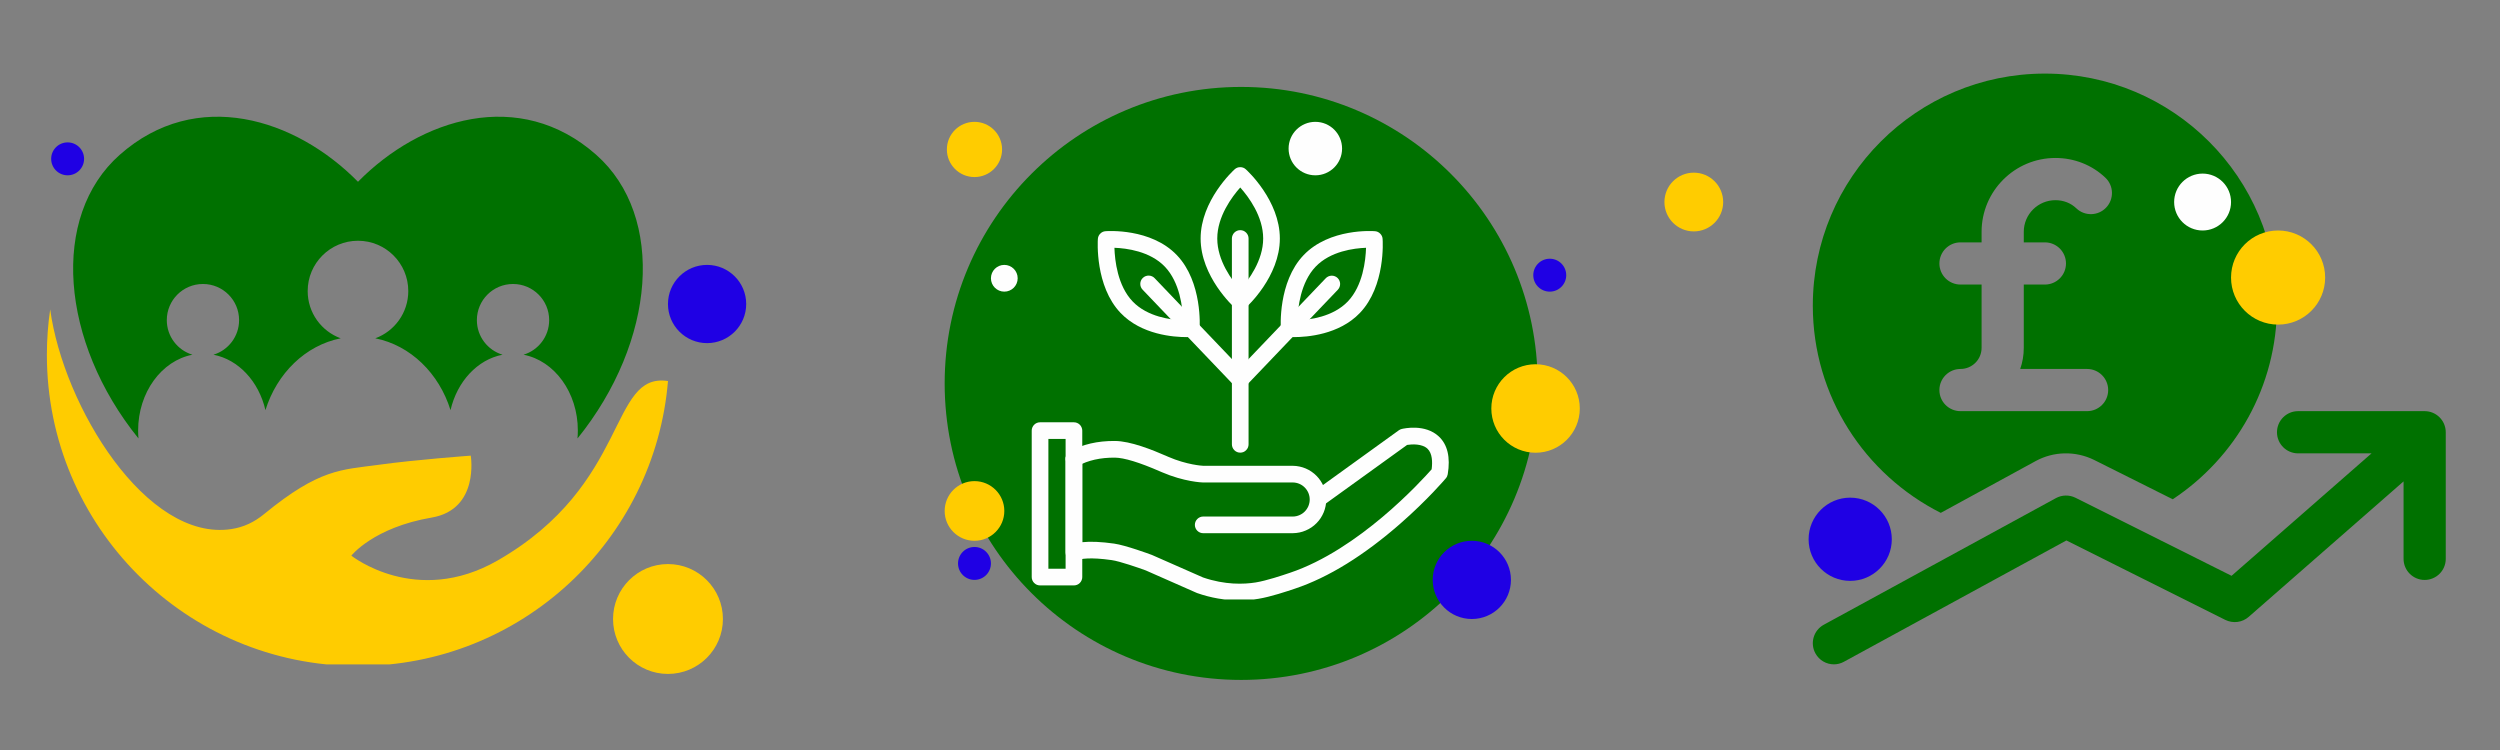 <svg xmlns="http://www.w3.org/2000/svg" xmlns:xlink="http://www.w3.org/1999/xlink" width="500" zoomAndPan="magnify" viewBox="0 0 375 112.5" height="150" preserveAspectRatio="xMidYMid meet" version="1.0"><rect x="0" y="0" width="375" height="112.5" fill="#808080" stroke="none"/><defs><clipPath id="2138f9f7fb"><path d="M 7.031 46 L 100.367 46 L 100.367 99.656 L 7.031 99.656 Z M 7.031 46 " clip-rule="nonzero"/></clipPath><clipPath id="f313348cc0"><path d="M 141.699 13.039 L 230.648 13.039 L 230.648 101.988 L 141.699 101.988 Z M 141.699 13.039 " clip-rule="nonzero"/></clipPath><clipPath id="792522b0a6"><path d="M 186.172 13.039 C 161.609 13.039 141.699 32.953 141.699 57.516 C 141.699 82.078 161.609 101.988 186.172 101.988 C 210.734 101.988 230.648 82.078 230.648 57.516 C 230.648 32.953 210.734 13.039 186.172 13.039 Z M 186.172 13.039 " clip-rule="nonzero"/></clipPath><clipPath id="3760b05562"><path d="M 141.699 72.168 L 150.648 72.168 L 150.648 81.117 L 141.699 81.117 Z M 141.699 72.168 " clip-rule="nonzero"/></clipPath><clipPath id="8a203ceec6"><path d="M 146.172 72.168 C 143.699 72.168 141.699 74.172 141.699 76.645 C 141.699 79.113 143.699 81.117 146.172 81.117 C 148.645 81.117 150.648 79.113 150.648 76.645 C 150.648 74.172 148.645 72.168 146.172 72.168 Z M 146.172 72.168 " clip-rule="nonzero"/></clipPath><clipPath id="73e7725c76"><path d="M 193.289 18.277 L 201.312 18.277 L 201.312 26.297 L 193.289 26.297 Z M 193.289 18.277 " clip-rule="nonzero"/></clipPath><clipPath id="4782338e90"><path d="M 197.301 18.277 C 195.086 18.277 193.289 20.07 193.289 22.285 C 193.289 24.504 195.086 26.297 197.301 26.297 C 199.52 26.297 201.312 24.504 201.312 22.285 C 201.312 20.07 199.52 18.277 197.301 18.277 Z M 197.301 18.277 " clip-rule="nonzero"/></clipPath><clipPath id="4078c9d809"><path d="M 223.699 54.637 L 236.969 54.637 L 236.969 67.91 L 223.699 67.91 Z M 223.699 54.637 " clip-rule="nonzero"/></clipPath><clipPath id="5b80052bfb"><path d="M 230.336 54.637 C 226.668 54.637 223.699 57.609 223.699 61.273 C 223.699 64.938 226.668 67.91 230.336 67.91 C 234 67.91 236.969 64.938 236.969 61.273 C 236.969 57.609 234 54.637 230.336 54.637 Z M 230.336 54.637 " clip-rule="nonzero"/></clipPath><clipPath id="92cb0b8940"><path d="M 214.906 81.117 L 226.641 81.117 L 226.641 92.852 L 214.906 92.852 Z M 214.906 81.117 " clip-rule="nonzero"/></clipPath><clipPath id="3dbebf2040"><path d="M 220.773 81.117 C 217.535 81.117 214.906 83.746 214.906 86.984 C 214.906 90.223 217.535 92.852 220.773 92.852 C 224.016 92.852 226.641 90.223 226.641 86.984 C 226.641 83.746 224.016 81.117 220.773 81.117 Z M 220.773 81.117 " clip-rule="nonzero"/></clipPath><clipPath id="023d4f64fa"><path d="M 159 64 L 217.477 64 L 217.477 89.922 L 159 89.922 Z M 159 64 " clip-rule="nonzero"/></clipPath><clipPath id="2ac7ccb69a"><path d="M 154.754 63 L 163 63 L 163 88 L 154.754 88 Z M 154.754 63 " clip-rule="nonzero"/></clipPath><clipPath id="1e45328555"><path d="M 148.641 39.734 L 152.652 39.734 L 152.652 43.746 L 148.641 43.746 Z M 148.641 39.734 " clip-rule="nonzero"/></clipPath><clipPath id="0ddedfcc02"><path d="M 150.648 39.734 C 149.539 39.734 148.641 40.633 148.641 41.742 C 148.641 42.848 149.539 43.746 150.648 43.746 C 151.754 43.746 152.652 42.848 152.652 41.742 C 152.652 40.633 151.754 39.734 150.648 39.734 Z M 150.648 39.734 " clip-rule="nonzero"/></clipPath><clipPath id="980fc3bd81"><path d="M 229.992 38.809 L 234.934 38.809 L 234.934 43.746 L 229.992 43.746 Z M 229.992 38.809 " clip-rule="nonzero"/></clipPath><clipPath id="8bcd9da8df"><path d="M 232.465 38.809 C 231.102 38.809 229.992 39.914 229.992 41.277 C 229.992 42.641 231.102 43.746 232.465 43.746 C 233.828 43.746 234.934 42.641 234.934 41.277 C 234.934 39.914 233.828 38.809 232.465 38.809 Z M 232.465 38.809 " clip-rule="nonzero"/></clipPath><clipPath id="b4f01b1e94"><path d="M 142.031 18.277 L 150.312 18.277 L 150.312 26.559 L 142.031 26.559 Z M 142.031 18.277 " clip-rule="nonzero"/></clipPath><clipPath id="db4fda3ff7"><path d="M 146.172 18.277 C 143.887 18.277 142.031 20.129 142.031 22.418 C 142.031 24.703 143.887 26.559 146.172 26.559 C 148.461 26.559 150.312 24.703 150.312 22.418 C 150.312 20.129 148.461 18.277 146.172 18.277 Z M 146.172 18.277 " clip-rule="nonzero"/></clipPath><clipPath id="d6065a1fcb"><path d="M 143.703 82.047 L 148.641 82.047 L 148.641 86.984 L 143.703 86.984 Z M 143.703 82.047 " clip-rule="nonzero"/></clipPath><clipPath id="e1cd467cdc"><path d="M 146.172 82.047 C 144.809 82.047 143.703 83.152 143.703 84.516 C 143.703 85.879 144.809 86.984 146.172 86.984 C 147.535 86.984 148.641 85.879 148.641 84.516 C 148.641 83.152 147.535 82.047 146.172 82.047 Z M 146.172 82.047 " clip-rule="nonzero"/></clipPath><clipPath id="b548110564"><path d="M 271.289 61 L 366.863 61 L 366.863 99.637 L 271.289 99.637 Z M 271.289 61 " clip-rule="nonzero"/></clipPath><clipPath id="5826fbbad9"><path d="M 271.289 11 L 342 11 L 342 77 L 271.289 77 Z M 271.289 11 " clip-rule="nonzero"/></clipPath><clipPath id="b542aa6be4"><path d="M 271.289 74.648 L 283.77 74.648 L 283.77 87.133 L 271.289 87.133 Z M 271.289 74.648 " clip-rule="nonzero"/></clipPath><clipPath id="69d06bac28"><path d="M 277.527 74.648 C 274.082 74.648 271.289 77.445 271.289 80.891 C 271.289 84.336 274.082 87.133 277.527 87.133 C 280.977 87.133 283.77 84.336 283.77 80.891 C 283.77 77.445 280.977 74.648 277.527 74.648 Z M 277.527 74.648 " clip-rule="nonzero"/></clipPath><clipPath id="2a0001eb6b"><path d="M 334.656 34.574 L 348.773 34.574 L 348.773 48.691 L 334.656 48.691 Z M 334.656 34.574 " clip-rule="nonzero"/></clipPath><clipPath id="53aae60ba7"><path d="M 341.715 34.574 C 337.816 34.574 334.656 37.734 334.656 41.633 C 334.656 45.531 337.816 48.691 341.715 48.691 C 345.613 48.691 348.773 45.531 348.773 41.633 C 348.773 37.734 345.613 34.574 341.715 34.574 Z M 341.715 34.574 " clip-rule="nonzero"/></clipPath><clipPath id="a9143d5ddd"><path d="M 326.121 26.039 L 334.656 26.039 L 334.656 34.574 L 326.121 34.574 Z M 326.121 26.039 " clip-rule="nonzero"/></clipPath><clipPath id="f9ed10d77a"><path d="M 330.391 26.039 C 328.035 26.039 326.121 27.949 326.121 30.305 C 326.121 32.664 328.035 34.574 330.391 34.574 C 332.746 34.574 334.656 32.664 334.656 30.305 C 334.656 27.949 332.746 26.039 330.391 26.039 Z M 330.391 26.039 " clip-rule="nonzero"/></clipPath><clipPath id="16d4e84d25"><path d="M 249.664 25.898 L 258.477 25.898 L 258.477 34.711 L 249.664 34.711 Z M 249.664 25.898 " clip-rule="nonzero"/></clipPath><clipPath id="a8d1c8ddd5"><path d="M 254.07 25.898 C 251.637 25.898 249.664 27.871 249.664 30.305 C 249.664 32.738 251.637 34.711 254.07 34.711 C 256.504 34.711 258.477 32.738 258.477 30.305 C 258.477 27.871 256.504 25.898 254.07 25.898 Z M 254.07 25.898 " clip-rule="nonzero"/></clipPath><clipPath id="22f78e2471"><path d="M 100.195 39.734 L 111.93 39.734 L 111.93 51.469 L 100.195 51.469 Z M 100.195 39.734 " clip-rule="nonzero"/></clipPath><clipPath id="53244cedd3"><path d="M 106.062 39.734 C 102.824 39.734 100.195 42.363 100.195 45.602 C 100.195 48.844 102.824 51.469 106.062 51.469 C 109.301 51.469 111.93 48.844 111.93 45.602 C 111.93 42.363 109.301 39.734 106.062 39.734 Z M 106.062 39.734 " clip-rule="nonzero"/></clipPath><clipPath id="1079d9c2f1"><path d="M 91.957 84.609 L 108.438 84.609 L 108.438 101.09 L 91.957 101.09 Z M 91.957 84.609 " clip-rule="nonzero"/></clipPath><clipPath id="5951c30e14"><path d="M 100.195 84.609 C 95.645 84.609 91.957 88.301 91.957 92.852 C 91.957 97.402 95.645 101.09 100.195 101.09 C 104.746 101.09 108.438 97.402 108.438 92.852 C 108.438 88.301 104.746 84.609 100.195 84.609 Z M 100.195 84.609 " clip-rule="nonzero"/></clipPath><clipPath id="3565d014fd"><path d="M 7.676 21.359 L 12.613 21.359 L 12.613 26.297 L 7.676 26.297 Z M 7.676 21.359 " clip-rule="nonzero"/></clipPath><clipPath id="673abee08b"><path d="M 10.145 21.359 C 8.781 21.359 7.676 22.465 7.676 23.828 C 7.676 25.191 8.781 26.297 10.145 26.297 C 11.508 26.297 12.613 25.191 12.613 23.828 C 12.613 22.465 11.508 21.359 10.145 21.359 Z M 10.145 21.359 " clip-rule="nonzero"/></clipPath></defs><g clip-path="url(#2138f9f7fb)"><path fill="#ffcc00" d="M 100.199 57.156 C 98.207 81.09 78.148 99.898 53.699 99.898 C 27.922 99.898 7.031 79.004 7.031 53.23 C 7.031 50.914 7.203 48.637 7.527 46.414 C 9.535 61.043 22 81.281 34.691 79.363 C 36.566 79.082 38.164 78.305 39.629 77.102 C 47.961 70.273 51.234 70.484 56.734 69.727 C 62.426 68.938 70.613 68.348 70.613 68.348 C 70.613 68.348 71.969 76.402 64.758 77.633 C 56.023 79.121 52.699 83.348 52.699 83.348 C 52.699 83.348 62.41 91.098 74.652 84.066 C 94.59 72.609 91.289 55.801 100.199 57.156 Z M 100.199 57.156 " fill-opacity="1" fill-rule="nonzero"/></g><path fill="#007100" d="M 86.625 65.77 C 86.656 65.379 86.676 64.98 86.676 64.574 C 86.676 58.848 83.148 54.098 78.531 53.207 C 80.758 52.531 82.375 50.465 82.375 48.02 C 82.375 45.023 79.949 42.598 76.953 42.598 C 73.957 42.598 71.531 45.023 71.531 48.02 C 71.531 50.465 73.148 52.531 75.379 53.207 C 71.609 53.934 68.57 57.227 67.578 61.523 C 65.859 55.988 61.562 51.797 56.293 50.746 C 59.184 49.688 61.242 46.914 61.242 43.66 C 61.242 39.492 57.867 36.113 53.699 36.113 C 49.531 36.113 46.152 39.492 46.152 43.66 C 46.152 46.914 48.211 49.688 51.102 50.746 C 45.828 51.797 41.535 55.988 39.816 61.523 C 38.824 57.227 35.785 53.934 32.02 53.207 C 34.246 52.531 35.863 50.465 35.863 48.02 C 35.863 45.023 33.438 42.598 30.441 42.598 C 27.445 42.598 25.02 45.023 25.02 48.02 C 25.02 50.465 26.637 52.531 28.863 53.207 C 24.246 54.098 20.719 58.848 20.719 64.574 C 20.719 64.977 20.738 65.371 20.77 65.766 C 9.062 51.277 7.492 32.469 17.973 23.211 C 29.461 13.062 44.316 17.738 53.699 27.266 C 63.078 17.738 77.934 13.062 89.422 23.211 C 99.902 32.469 98.332 51.281 86.625 65.77 Z M 86.625 65.77 " fill-opacity="1" fill-rule="nonzero"/><g clip-path="url(#f313348cc0)"><g clip-path="url(#792522b0a6)"><path fill="#007100" d="M 141.699 13.039 L 230.648 13.039 L 230.648 101.988 L 141.699 101.988 Z M 141.699 13.039 " fill-opacity="1" fill-rule="nonzero"/></g></g><g clip-path="url(#3760b05562)"><g clip-path="url(#8a203ceec6)"><path fill="#ffcc00" d="M 141.699 72.168 L 150.648 72.168 L 150.648 81.117 L 141.699 81.117 Z M 141.699 72.168 " fill-opacity="1" fill-rule="nonzero"/></g></g><g clip-path="url(#73e7725c76)"><g clip-path="url(#4782338e90)"><path fill="#fefefe" d="M 193.289 18.277 L 201.312 18.277 L 201.312 26.297 L 193.289 26.297 Z M 193.289 18.277 " fill-opacity="1" fill-rule="nonzero"/></g></g><g clip-path="url(#4078c9d809)"><g clip-path="url(#5b80052bfb)"><path fill="#ffcc00" d="M 223.699 54.637 L 236.969 54.637 L 236.969 67.91 L 223.699 67.91 Z M 223.699 54.637 " fill-opacity="1" fill-rule="nonzero"/></g></g><g clip-path="url(#92cb0b8940)"><g clip-path="url(#3dbebf2040)"><path fill="#1f00e4" d="M 214.906 81.117 L 226.641 81.117 L 226.641 92.852 L 214.906 92.852 Z M 214.906 81.117 " fill-opacity="1" fill-rule="nonzero"/></g></g><g clip-path="url(#023d4f64fa)"><path fill="#fefefe" d="M 185.945 90.055 C 183.77 90.051 181.652 89.688 179.598 88.969 C 179.566 88.957 179.535 88.945 179.5 88.93 L 171.863 85.562 C 170.824 85.18 167.98 84.191 166.758 84.016 C 163.484 83.547 162.078 83.828 161.527 84.035 C 161.336 84.109 161.137 84.133 160.934 84.109 C 160.73 84.086 160.543 84.012 160.375 83.895 C 160.203 83.777 160.074 83.629 159.977 83.445 C 159.883 83.266 159.836 83.07 159.836 82.863 L 159.836 68.863 C 159.836 68.699 159.867 68.539 159.93 68.387 C 159.992 68.234 160.086 68.098 160.203 67.98 C 160.32 67.863 160.453 67.773 160.605 67.711 C 160.762 67.648 160.918 67.617 161.086 67.617 C 161.25 67.617 161.41 67.648 161.562 67.711 C 161.715 67.773 161.852 67.863 161.969 67.98 C 162.086 68.098 162.176 68.234 162.238 68.387 C 162.305 68.539 162.336 68.699 162.336 68.863 L 162.336 81.328 C 163.594 81.195 165.191 81.27 167.109 81.539 C 168.84 81.785 172.371 83.086 172.766 83.234 C 172.789 83.242 172.812 83.25 172.832 83.262 L 180.461 86.621 C 183.77 87.754 186.574 87.652 188.352 87.367 C 189.988 87.102 192.406 86.285 193.316 85.977 L 193.473 85.926 C 203.801 82.465 213.18 72.176 214.746 70.398 C 214.887 69.309 214.859 68 214.121 67.305 C 213.312 66.547 211.809 66.617 211.066 66.738 L 198.727 75.637 C 198.59 75.734 198.441 75.801 198.281 75.84 C 198.121 75.879 197.957 75.883 197.793 75.855 C 197.629 75.828 197.477 75.773 197.336 75.684 C 197.195 75.598 197.078 75.488 196.98 75.352 C 196.883 75.219 196.816 75.07 196.777 74.91 C 196.742 74.746 196.734 74.586 196.762 74.422 C 196.789 74.258 196.844 74.105 196.93 73.965 C 197.02 73.824 197.129 73.703 197.266 73.605 L 209.82 64.547 C 209.957 64.449 210.102 64.383 210.262 64.344 C 210.613 64.262 213.777 63.562 215.816 65.465 C 217.129 66.684 217.582 68.59 217.16 71.137 C 217.121 71.363 217.031 71.562 216.883 71.738 C 216.773 71.867 214.191 74.914 210.117 78.484 C 204.621 83.309 199.285 86.605 194.266 88.289 L 194.113 88.34 C 193.148 88.664 190.59 89.527 188.746 89.824 C 187.816 89.977 186.883 90.051 185.945 90.055 Z M 185.945 90.055 " fill-opacity="1" fill-rule="nonzero"/></g><path fill="#fefefe" d="M 193.945 79.98 L 180.48 79.98 C 180.316 79.98 180.156 79.949 180.004 79.887 C 179.848 79.82 179.715 79.73 179.598 79.613 C 179.48 79.496 179.391 79.363 179.324 79.207 C 179.262 79.055 179.23 78.895 179.23 78.73 C 179.23 78.566 179.262 78.406 179.324 78.254 C 179.391 78.098 179.48 77.965 179.598 77.848 C 179.715 77.73 179.848 77.641 180.004 77.574 C 180.156 77.512 180.316 77.48 180.48 77.48 L 193.945 77.48 C 194.281 77.477 194.602 77.406 194.91 77.273 C 195.219 77.141 195.488 76.957 195.723 76.719 C 195.957 76.477 196.137 76.203 196.266 75.895 C 196.391 75.582 196.457 75.262 196.457 74.926 C 196.457 74.59 196.391 74.27 196.266 73.957 C 196.137 73.648 195.957 73.375 195.723 73.137 C 195.488 72.898 195.219 72.711 194.91 72.578 C 194.602 72.445 194.281 72.379 193.945 72.371 L 180.445 72.371 C 180.332 72.371 177.625 72.277 174.25 70.816 L 174.043 70.727 C 170.914 69.359 168.617 68.656 167.219 68.645 C 165.066 68.633 163.207 69.047 161.695 69.887 C 161.551 69.965 161.395 70.016 161.23 70.035 C 161.066 70.051 160.906 70.039 160.746 69.992 C 160.586 69.949 160.441 69.871 160.312 69.77 C 160.184 69.668 160.078 69.543 159.996 69.398 C 159.918 69.254 159.867 69.098 159.848 68.934 C 159.828 68.77 159.844 68.605 159.891 68.445 C 159.934 68.289 160.008 68.145 160.113 68.012 C 160.215 67.883 160.34 67.777 160.484 67.699 C 162.375 66.652 164.645 66.125 167.234 66.145 C 169.586 66.16 172.816 67.461 175.043 68.434 L 175.242 68.523 C 178.039 69.73 180.312 69.863 180.504 69.871 L 193.945 69.871 C 194.273 69.875 194.602 69.91 194.922 69.98 C 195.246 70.047 195.559 70.145 195.859 70.273 C 196.164 70.402 196.449 70.559 196.723 70.746 C 196.996 70.93 197.246 71.141 197.477 71.375 C 197.711 71.609 197.918 71.863 198.098 72.137 C 198.277 72.41 198.434 72.699 198.559 73.004 C 198.684 73.309 198.777 73.625 198.84 73.945 C 198.906 74.27 198.938 74.594 198.938 74.926 C 198.938 75.254 198.906 75.578 198.84 75.902 C 198.777 76.227 198.684 76.539 198.559 76.844 C 198.434 77.148 198.277 77.438 198.098 77.715 C 197.918 77.988 197.711 78.242 197.477 78.477 C 197.246 78.711 196.996 78.922 196.723 79.105 C 196.449 79.289 196.164 79.445 195.859 79.574 C 195.559 79.703 195.246 79.805 194.922 79.871 C 194.602 79.938 194.273 79.973 193.945 79.977 Z M 193.945 79.98 " fill-opacity="1" fill-rule="nonzero"/><g clip-path="url(#2ac7ccb69a)"><path fill="#fefefe" d="M 161.09 87.812 L 156.008 87.812 C 155.84 87.812 155.684 87.781 155.527 87.719 C 155.375 87.652 155.242 87.562 155.125 87.445 C 155.008 87.328 154.918 87.195 154.852 87.039 C 154.789 86.887 154.758 86.727 154.758 86.562 L 154.758 64.594 C 154.758 64.43 154.789 64.27 154.852 64.117 C 154.918 63.961 155.008 63.828 155.125 63.711 C 155.242 63.594 155.375 63.504 155.527 63.438 C 155.684 63.375 155.84 63.344 156.008 63.344 L 161.09 63.344 C 161.254 63.344 161.414 63.375 161.566 63.438 C 161.723 63.504 161.855 63.594 161.973 63.711 C 162.09 63.828 162.18 63.961 162.242 64.117 C 162.309 64.27 162.34 64.43 162.34 64.594 L 162.34 86.562 C 162.34 86.727 162.309 86.887 162.242 87.039 C 162.18 87.195 162.09 87.328 161.973 87.445 C 161.855 87.562 161.723 87.652 161.566 87.719 C 161.414 87.781 161.254 87.812 161.09 87.812 Z M 157.258 85.312 L 159.84 85.312 L 159.84 65.844 L 157.258 65.844 Z M 157.258 85.312 " fill-opacity="1" fill-rule="nonzero"/></g><path fill="#fefefe" d="M 186.035 46.477 C 185.715 46.477 185.438 46.371 185.199 46.156 C 184.992 45.969 180.094 41.484 180.094 35.777 C 180.094 30.066 184.992 25.582 185.199 25.395 C 185.438 25.18 185.715 25.074 186.035 25.074 C 186.355 25.074 186.637 25.18 186.871 25.395 C 187.082 25.582 191.977 30.066 191.977 35.777 C 191.977 41.488 187.082 45.969 186.871 46.156 C 186.637 46.371 186.355 46.477 186.035 46.477 Z M 186.035 28.125 C 184.789 29.527 182.59 32.477 182.59 35.777 C 182.59 39.098 184.785 42.035 186.031 43.43 C 187.277 42.027 189.477 39.078 189.477 35.777 C 189.48 32.457 187.285 29.52 186.035 28.121 Z M 186.035 28.125 " fill-opacity="1" fill-rule="nonzero"/><path fill="#fefefe" d="M 177.965 50.566 C 176.039 50.566 171.211 50.215 168.09 46.945 C 164.227 42.902 164.66 36.125 164.68 35.836 C 164.703 35.527 164.82 35.266 165.039 35.047 C 165.258 34.824 165.52 34.703 165.828 34.68 C 166.105 34.66 172.645 34.199 176.531 38.273 C 180.395 42.316 179.961 49.094 179.941 49.383 C 179.918 49.691 179.797 49.953 179.582 50.172 C 179.363 50.395 179.098 50.516 178.789 50.539 C 178.738 50.543 178.441 50.566 177.965 50.566 Z M 178.699 49.293 Z M 167.164 37.168 C 167.223 39.059 167.633 42.852 169.898 45.219 C 172.117 47.539 175.652 47.984 177.461 48.051 C 177.402 46.16 176.992 42.367 174.727 40 C 172.512 37.68 168.973 37.234 167.164 37.168 Z M 167.164 37.168 " fill-opacity="1" fill-rule="nonzero"/><path fill="#fefefe" d="M 186.035 58.223 C 185.664 58.223 185.355 58.086 185.109 57.812 L 171.41 43.473 C 171.289 43.352 171.199 43.215 171.133 43.059 C 171.07 42.906 171.039 42.742 171.043 42.574 C 171.043 42.406 171.078 42.246 171.145 42.09 C 171.211 41.934 171.305 41.801 171.43 41.684 C 171.551 41.566 171.688 41.48 171.848 41.418 C 172.004 41.359 172.168 41.332 172.336 41.34 C 172.504 41.344 172.664 41.383 172.816 41.453 C 172.969 41.523 173.102 41.621 173.215 41.746 L 186.938 56.109 C 187.113 56.289 187.219 56.504 187.266 56.75 C 187.309 56.996 187.281 57.234 187.184 57.465 C 187.086 57.695 186.934 57.879 186.723 58.016 C 186.516 58.156 186.285 58.223 186.035 58.223 Z M 186.035 58.223 " fill-opacity="1" fill-rule="nonzero"/><path fill="#fefefe" d="M 194.105 50.566 C 193.629 50.566 193.332 50.543 193.277 50.539 C 192.969 50.516 192.707 50.395 192.488 50.172 C 192.27 49.953 192.148 49.691 192.129 49.383 C 192.109 49.094 191.676 42.316 195.539 38.273 C 199.43 34.199 205.965 34.656 206.242 34.68 C 206.551 34.703 206.812 34.824 207.031 35.047 C 207.25 35.266 207.371 35.527 207.391 35.836 C 207.414 36.125 207.848 42.902 203.98 46.945 C 200.859 50.215 196.031 50.566 194.105 50.566 Z M 204.906 37.168 C 203.098 37.234 199.562 37.68 197.344 40 C 195.086 42.367 194.672 46.156 194.609 48.051 C 196.418 47.984 199.953 47.539 202.172 45.219 C 204.434 42.852 204.848 39.059 204.906 37.168 Z M 204.906 37.168 " fill-opacity="1" fill-rule="nonzero"/><path fill="#fefefe" d="M 186.035 58.223 C 185.871 58.223 185.711 58.191 185.559 58.129 C 185.406 58.066 185.27 57.977 185.152 57.859 C 185.035 57.742 184.945 57.605 184.883 57.453 C 184.816 57.301 184.785 57.141 184.785 56.973 C 184.785 56.641 184.902 56.352 185.133 56.109 L 192.445 48.457 C 192.453 48.449 192.461 48.438 192.469 48.43 L 198.855 41.746 C 198.969 41.625 199.102 41.527 199.254 41.461 C 199.406 41.391 199.566 41.355 199.734 41.352 C 199.898 41.344 200.062 41.371 200.219 41.434 C 200.375 41.492 200.512 41.578 200.633 41.695 C 200.754 41.812 200.848 41.945 200.914 42.098 C 200.98 42.25 201.016 42.41 201.02 42.578 C 201.02 42.746 200.992 42.906 200.93 43.059 C 200.867 43.215 200.781 43.352 200.664 43.473 L 194.301 50.129 L 194.277 50.156 L 186.953 57.824 C 186.707 58.09 186.398 58.223 186.035 58.223 Z M 186.035 58.223 " fill-opacity="1" fill-rule="nonzero"/><path fill="#fefefe" d="M 186.035 67.898 C 185.871 67.898 185.711 67.867 185.559 67.805 C 185.406 67.742 185.27 67.648 185.152 67.531 C 185.035 67.414 184.945 67.281 184.883 67.129 C 184.816 66.973 184.785 66.816 184.785 66.648 L 184.785 35.773 C 184.785 35.609 184.816 35.449 184.883 35.297 C 184.945 35.141 185.035 35.008 185.152 34.891 C 185.27 34.773 185.406 34.684 185.559 34.617 C 185.711 34.555 185.871 34.523 186.035 34.523 C 186.203 34.523 186.359 34.555 186.516 34.617 C 186.668 34.684 186.801 34.773 186.918 34.891 C 187.035 35.008 187.125 35.141 187.191 35.297 C 187.254 35.449 187.285 35.609 187.285 35.773 L 187.285 66.648 C 187.285 66.816 187.254 66.973 187.191 67.129 C 187.125 67.281 187.035 67.414 186.918 67.531 C 186.801 67.648 186.668 67.742 186.516 67.805 C 186.359 67.867 186.203 67.898 186.035 67.898 Z M 186.035 67.898 " fill-opacity="1" fill-rule="nonzero"/><g clip-path="url(#1e45328555)"><g clip-path="url(#0ddedfcc02)"><path fill="#fefefe" d="M 148.641 39.734 L 152.652 39.734 L 152.652 43.746 L 148.641 43.746 Z M 148.641 39.734 " fill-opacity="1" fill-rule="nonzero"/></g></g><g clip-path="url(#980fc3bd81)"><g clip-path="url(#8bcd9da8df)"><path fill="#1f00e4" d="M 229.992 38.809 L 234.934 38.809 L 234.934 43.746 L 229.992 43.746 Z M 229.992 38.809 " fill-opacity="1" fill-rule="nonzero"/></g></g><g clip-path="url(#b4f01b1e94)"><g clip-path="url(#db4fda3ff7)"><path fill="#ffcc00" d="M 142.031 18.277 L 150.312 18.277 L 150.312 26.559 L 142.031 26.559 Z M 142.031 18.277 " fill-opacity="1" fill-rule="nonzero"/></g></g><g clip-path="url(#d6065a1fcb)"><g clip-path="url(#e1cd467cdc)"><path fill="#1f00e4" d="M 143.703 82.047 L 148.641 82.047 L 148.641 86.984 L 143.703 86.984 Z M 143.703 82.047 " fill-opacity="1" fill-rule="nonzero"/></g></g><g clip-path="url(#b548110564)"><path fill="#007100" d="M 363.699 61.672 L 344.711 61.672 C 342.965 61.672 341.547 63.09 341.547 64.84 C 341.547 66.586 342.965 68.004 344.711 68.004 L 355.73 68.004 L 334.734 86.371 L 311.316 74.66 C 310.391 74.207 309.297 74.219 308.387 74.719 L 273.574 93.707 C 272.035 94.543 271.473 96.469 272.309 98 C 272.883 99.055 273.965 99.652 275.086 99.652 C 275.598 99.652 276.117 99.523 276.598 99.258 L 309.961 81.066 L 333.797 92.984 C 334.949 93.551 336.324 93.383 337.297 92.535 L 360.535 72.207 L 360.535 83.828 C 360.535 85.574 361.953 86.992 363.699 86.992 C 365.445 86.992 366.863 85.574 366.863 83.828 L 366.863 64.84 C 366.863 63.09 365.445 61.672 363.699 61.672 Z M 363.699 61.672 " fill-opacity="1" fill-rule="nonzero"/></g><g clip-path="url(#5826fbbad9)"><path fill="#007100" d="M 291.113 76.93 L 305.348 69.16 C 308.035 67.688 311.32 67.609 314.121 68.992 L 325.91 74.891 C 335.328 68.656 341.547 57.984 341.547 45.852 C 341.547 26.621 325.961 11.039 306.734 11.039 C 287.504 11.039 271.922 26.621 271.922 45.852 C 271.922 59.453 279.746 71.199 291.113 76.93 Z M 294.074 42.684 C 292.328 42.684 290.91 41.266 290.91 39.52 C 290.91 37.773 292.328 36.355 294.074 36.355 L 297.238 36.355 L 297.238 34.773 C 297.238 28.664 302.207 23.695 308.316 23.695 C 311.152 23.695 313.816 24.754 315.816 26.664 C 317.082 27.867 317.125 29.875 315.918 31.141 C 314.715 32.406 312.707 32.457 311.441 31.242 C 310.625 30.457 309.512 30.027 308.316 30.027 C 305.695 30.027 303.566 32.152 303.566 34.773 L 303.566 36.355 L 306.734 36.355 C 308.48 36.355 309.898 37.773 309.898 39.52 C 309.898 41.266 308.48 42.684 306.734 42.684 L 303.566 42.684 L 303.566 52.18 C 303.566 53.289 303.379 54.355 303.031 55.344 L 313.062 55.344 C 314.809 55.344 316.227 56.762 316.227 58.508 C 316.227 60.258 314.809 61.672 313.062 61.672 L 294.074 61.672 C 292.328 61.672 290.91 60.258 290.91 58.508 C 290.91 56.762 292.328 55.344 294.074 55.344 C 295.82 55.344 297.238 53.926 297.238 52.18 L 297.238 42.684 Z M 294.074 42.684 " fill-opacity="1" fill-rule="nonzero"/></g><g clip-path="url(#b542aa6be4)"><g clip-path="url(#69d06bac28)"><path fill="#1f00e4" d="M 271.289 74.648 L 283.77 74.648 L 283.77 87.133 L 271.289 87.133 Z M 271.289 74.648 " fill-opacity="1" fill-rule="nonzero"/></g></g><g clip-path="url(#2a0001eb6b)"><g clip-path="url(#53aae60ba7)"><path fill="#ffcc00" d="M 334.656 34.574 L 348.773 34.574 L 348.773 48.691 L 334.656 48.691 Z M 334.656 34.574 " fill-opacity="1" fill-rule="nonzero"/></g></g><g clip-path="url(#a9143d5ddd)"><g clip-path="url(#f9ed10d77a)"><path fill="#fefefe" d="M 326.121 26.039 L 334.656 26.039 L 334.656 34.574 L 326.121 34.574 Z M 326.121 26.039 " fill-opacity="1" fill-rule="nonzero"/></g></g><g clip-path="url(#16d4e84d25)"><g clip-path="url(#a8d1c8ddd5)"><path fill="#ffcc00" d="M 249.664 25.898 L 258.477 25.898 L 258.477 34.711 L 249.664 34.711 Z M 249.664 25.898 " fill-opacity="1" fill-rule="nonzero"/></g></g><g clip-path="url(#22f78e2471)"><g clip-path="url(#53244cedd3)"><path fill="#1f00e4" d="M 100.195 39.734 L 111.93 39.734 L 111.93 51.469 L 100.195 51.469 Z M 100.195 39.734 " fill-opacity="1" fill-rule="nonzero"/></g></g><g clip-path="url(#1079d9c2f1)"><g clip-path="url(#5951c30e14)"><path fill="#ffcc00" d="M 91.957 84.609 L 108.438 84.609 L 108.438 101.09 L 91.957 101.09 Z M 91.957 84.609 " fill-opacity="1" fill-rule="nonzero"/></g></g><g clip-path="url(#3565d014fd)"><g clip-path="url(#673abee08b)"><path fill="#1f00e4" d="M 7.676 21.359 L 12.613 21.359 L 12.613 26.297 L 7.676 26.297 Z M 7.676 21.359 " fill-opacity="1" fill-rule="nonzero"/></g></g></svg>